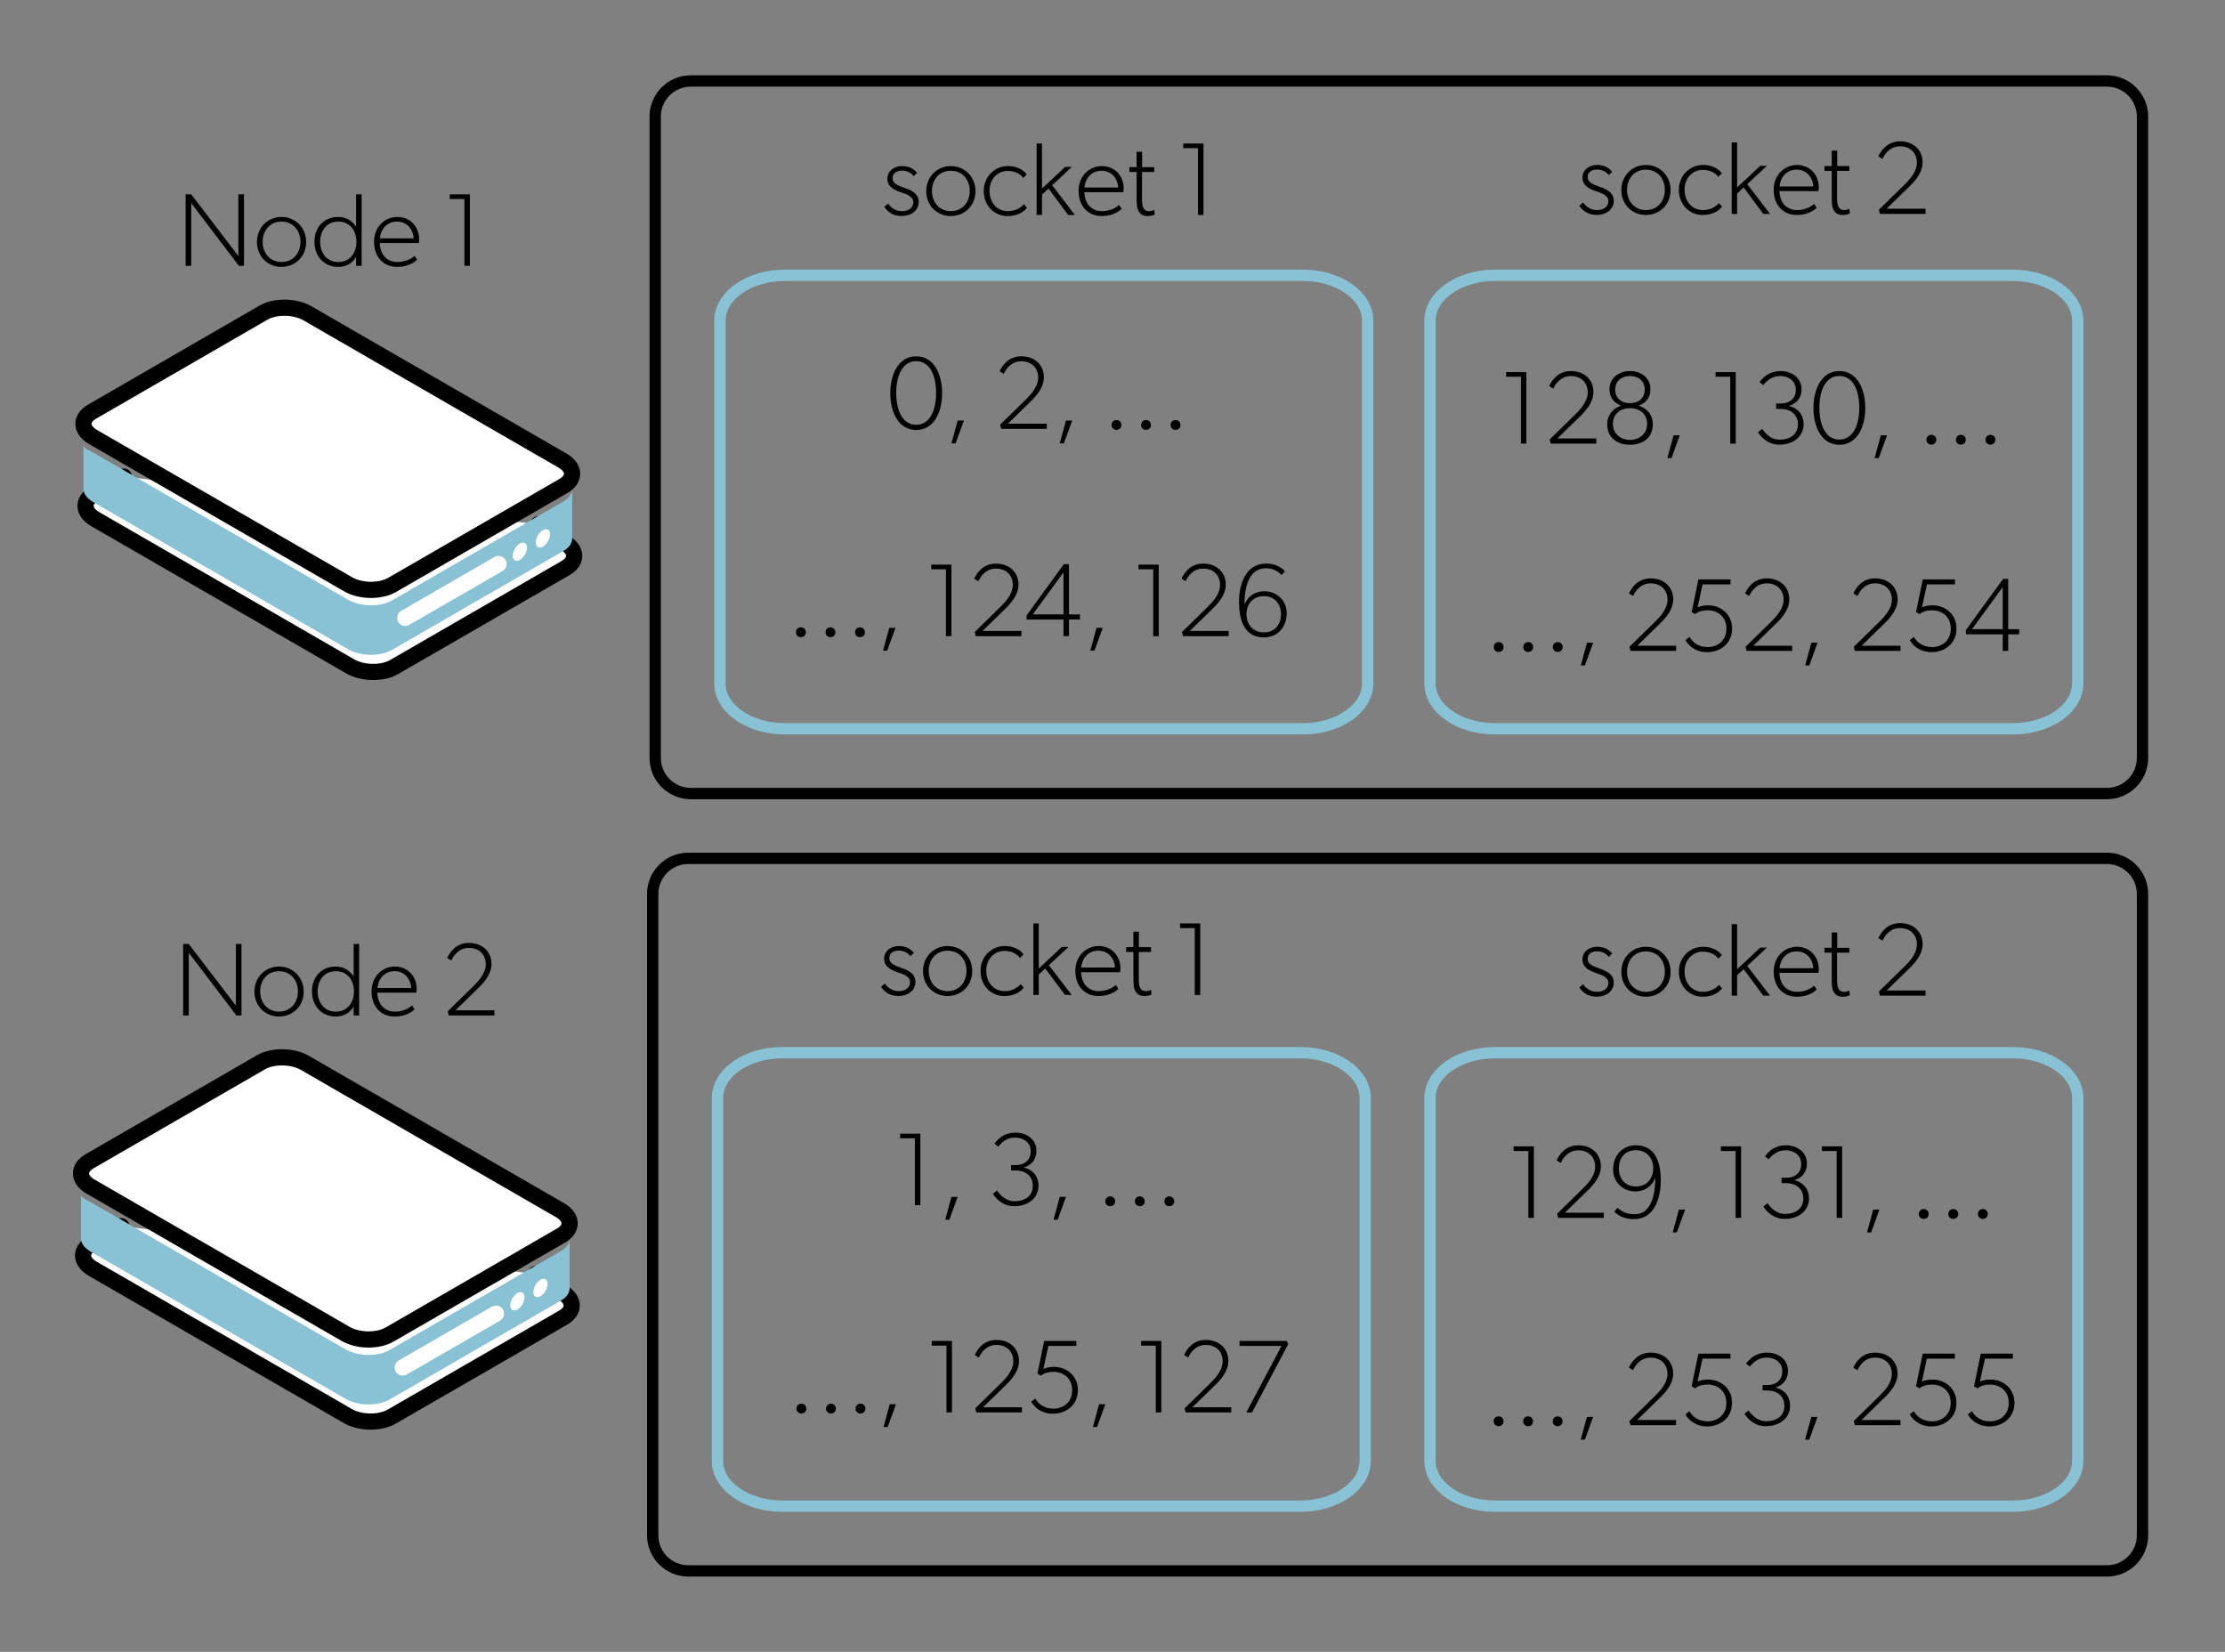 <svg viewBox="0 0 1374 1020" xmlns="http://www.w3.org/2000/svg" fill-rule="evenodd" clip-rule="evenodd" stroke-linecap="round" stroke-linejoin="round" stroke-miterlimit="1.5"><rect x="0" y="0" width="1374" height="1020" fill="#808080" stroke="none"/><path d="M1323.06 72c0-12.14-9.86-22-22-22H426.59c-12.14 0-22 9.86-22 22v396c0 12.14 9.86 22 22 22h874.47c12.14 0 22-9.86 22-22V72z" fill="none" stroke="#000" stroke-width="7"/><path d="M1283.06 198c0-15.45-17.92-28-40-28h-320c-22.08 0-40 12.55-40 28v224c0 15.45 17.92 28 40 28h320c22.08 0 40-12.55 40-28V198z" fill="none" stroke="#89c2d4" stroke-width="7"/><path d="M942.58 273.92v-44.16H930.1v2.88h9.09v41.28h3.39zM985.78 273.92v-3.2h-24l12.8-12.48c2.24-2.24 9.4-8.32 9.4-16.13 0-7.87-5.88-12.99-13.88-12.99s-11.84 5.76-13.44 9.28l2.56 1.6c1.28-2.88 4.48-7.8 10.88-7.8s10.37 4.28 10.37 10.04c0 5.76-4.61 10.56-7.5 13.44l-16 15.68.65 2.56h28.16zM1020.66 261.95c0-5.76-3.52-9.79-8.51-11.39v-.13c2.75-1.15 7.04-3.39 7.04-10.24 0-6.91-5.9-11.07-12.61-11.07-6.72 0-12.67 4.16-12.67 11.07 0 6.85 4.35 9.09 7.04 10.24v.13c-4.93 1.6-8.45 5.63-8.45 11.4 0 8 5.76 12.66 14.08 12.66s14.08-4.67 14.08-12.67zm-5-21.37c0 5.44-3.96 8.38-9.08 8.38s-9.15-2.94-9.15-8.38c0-5.44 4.03-8.39 9.15-8.39s9.09 2.95 9.09 8.39zm1.48 21.18c0 6.08-4.8 9.86-10.56 9.86-5.76 0-10.56-3.78-10.56-9.86s4.48-9.73 10.56-9.73 10.56 3.65 10.56 9.73zM1037.3 268.8h-3.84l-3.84 14.08h2.56l5.12-14.08zM1071.86 273.92v-44.16h-12.48v2.88h9.09v41.28h3.39zM1113.78 261.95c0-7.55-5.76-10.75-8.96-11.2v-.19c2.56-.64 7.68-3.2 7.68-10.24s-6.08-11.2-12.8-11.2c-6.72 0-10.3 3.2-13.12 6.72l2.24 1.92c2.56-2.88 5.44-5.57 10.56-5.57s9.6 3.01 9.6 8.45c0 5.44-3.84 8.51-9.28 8.51h-2.88v3.33h2.88c5.76 0 10.56 3.2 10.56 9.47 0 6.21-4.67 9.54-11.4 9.54-6.71 0-10.68-6.66-10.68-6.66l-2.56 2.05s4.29 7.68 13.12 7.68c8.77 0 15.04-5.12 15.04-12.6zM1151.86 251.9c0-11.39-4.8-22.78-16-22.78-11.14 0-16 11.4-16 22.78 0 11.33 4.8 22.72 16 22.72s16-11.39 16-22.72zm-3.71-.12c0 11.52-4.3 19.64-12.3 19.64s-12.34-8.12-12.34-19.64c0-11.52 4.35-19.65 12.35-19.65s12.29 8.13 12.29 19.65zM1165.3 268.8h-3.84l-3.84 14.08h2.56l5.12-14.08zM1195.7 271.55c0-1.79-1.28-3.07-3.07-3.07-1.73 0-3.01 1.28-3.01 3.07 0 1.73 1.28 3.01 3 3.01 1.8 0 3.08-1.28 3.08-3zM1213.94 271.55c0-1.79-1.28-3.07-3.07-3.07-1.73 0-3.01 1.28-3.01 3.07 0 1.73 1.28 3.01 3 3.01 1.8 0 3.08-1.28 3.08-3zM1232.18 271.55c0-1.79-1.28-3.07-3.07-3.07-1.73 0-3.01 1.28-3.01 3.07 0 1.73 1.28 3.01 3 3.01 1.8 0 3.08-1.28 3.08-3zM928.5 399.55c0-1.79-1.28-3.07-3.07-3.07-1.73 0-3.01 1.28-3.01 3.07 0 1.73 1.28 3.01 3 3.01 1.8 0 3.08-1.28 3.08-3zM946.74 399.55c0-1.79-1.28-3.07-3.07-3.07-1.73 0-3.01 1.28-3.01 3.07 0 1.73 1.28 3.01 3 3.01 1.8 0 3.08-1.28 3.08-3zM964.98 399.55c0-1.79-1.28-3.07-3.07-3.07-1.73 0-3.01 1.28-3.01 3.07 0 1.73 1.28 3.01 3 3.01 1.8 0 3.08-1.28 3.08-3zM983.86 396.8h-3.84l-3.84 14.08h2.56l5.12-14.08zM1035.06 401.92v-3.2h-24l12.8-12.48c2.24-2.24 9.4-8.32 9.4-16.13 0-7.87-5.88-12.99-13.88-12.99s-11.84 5.76-13.44 9.28l2.56 1.6c1.28-2.88 4.48-7.8 10.88-7.8s10.37 4.28 10.37 10.04c0 5.76-4.61 10.56-7.5 13.44l-16 15.68.65 2.56h28.16zM1069.62 388.16c0-9.28-7.36-14.4-14.72-14.4-2.24 0-4.67.32-6.6 1.28l3.08-14.2h17.28v-3.08h-19.84l-4.16 20.16 2.24 1.28c1.6-1.6 4.8-2.37 7.68-2.37 5.76 0 11.52 3.65 11.52 11.33s-5.76 11.4-11.52 11.4-9.6-3.08-11.2-6.28l-2.56 1.92c1.28 2.56 5.44 7.49 13.44 7.49 8 0 15.36-5.25 15.36-14.53zM1106.74 401.92v-3.2h-24l12.8-12.48c2.24-2.24 9.4-8.32 9.4-16.13 0-7.87-5.88-12.99-13.88-12.99s-11.84 5.76-13.44 9.28l2.56 1.6c1.28-2.88 4.48-7.8 10.88-7.8s10.37 4.28 10.37 10.04c0 5.76-4.61 10.56-7.5 13.44l-16 15.68.65 2.56h28.16zM1122.42 396.8h-3.84l-3.84 14.08h2.56l5.12-14.08zM1173.62 401.92v-3.2h-24l12.8-12.48c2.24-2.24 9.4-8.32 9.4-16.13 0-7.87-5.88-12.99-13.88-12.99s-11.84 5.76-13.44 9.28l2.56 1.6c1.28-2.88 4.48-7.8 10.88-7.8s10.37 4.28 10.37 10.04c0 5.76-4.61 10.56-7.5 13.44l-16 15.68.65 2.56h28.16zM1208.18 388.16c0-9.28-7.36-14.4-14.72-14.4-2.24 0-4.67.32-6.6 1.28l3.08-14.2h17.28v-3.08h-19.84l-4.16 20.16 2.24 1.28c1.6-1.6 4.8-2.37 7.68-2.37 5.76 0 11.52 3.65 11.52 11.33s-5.76 11.4-11.52 11.4-9.6-3.08-11.2-6.28l-2.56 1.92c1.28 2.56 5.44 7.49 13.44 7.49 8 0 15.36-5.25 15.36-14.53zM1246.9 391.68v-3.2h-6.79v-31.04h-3.13l-23.04 31.68v2.56h22.78v10.24h3.4v-10.24h6.78zm-10.18-3.2h-18.94l18.94-25.92v25.92zM996.55 123.95c0-5.63-5.57-7.55-9.28-8.83-3.65-1.28-6.85-2.62-6.85-5.7 0-3.07 2.37-4.73 5.7-4.73 3.32 0 5.37 1.15 7.42 3.39l2.05-2.05c-2.3-2.62-5-4.16-9.35-4.16s-9.02 2.56-9.02 7.94c0 5.37 5.57 7.3 8.13 8.19 2.56.9 7.87 2.24 7.87 6.08s-3.26 5.63-6.98 5.63c-3.7 0-6.65-1.85-8.57-4.67l-2.37 1.92c1.86 3.07 5.31 5.76 10.82 5.76 5.5 0 10.43-3.2 10.43-8.77zM1031.62 117.36c0-8.96-6.72-15.49-15.23-15.49-8.45 0-15.17 6.53-15.17 15.49s6.72 15.36 15.17 15.36c8.51 0 15.23-6.4 15.23-15.36zm-3.52-.13c0 6.85-4.48 12.48-11.71 12.48-7.17 0-11.65-5.63-11.65-12.48 0-6.91 4.48-12.48 11.65-12.48 7.23 0 11.71 5.57 11.71 12.48zM1063.43 127.6l-1.92-2.24s-3.2 4.35-9.92 4.35-11.33-5.31-11.33-12.67 5.25-12.16 11.2-12.16c5.89 0 8.45 2.88 9.73 4.35l2.11-2.24c-.64-.83-3.84-5.12-11.71-5.12-7.8 0-14.85 6.21-14.85 15.36 0 9.09 6.53 15.49 14.53 15.49 8 0 11.07-3.84 12.16-5.12zM1093.06 132.08l-14.08-18.37 12.16-11.33h-4.16l-14.27 13.38V87.92h-3.33v44.16h3.33v-12.6l4.03-3.72 12.16 16.32h4.16zM1123.14 115.76c0-8-5.63-13.89-13.44-13.89-7.87 0-14.4 6.21-14.4 15.36 0 9.09 5.57 15.49 14.2 15.49 8.65 0 12.36-4.48 12.36-4.48l-1.6-2.37s-3.71 3.84-10.43 3.84-10.69-4.67-11.01-11.71h24.13s.19-1.28.19-2.24zm-3.4-.64h-20.8c.2-4.16 3.2-10.37 10.57-10.37 7.36 0 10.24 6.53 10.24 10.37zM1142.34 131.76l-.32-2.88s-1.28.83-3.2.83c-3.97 0-4.35-3.9-4.35-7.17v-17.02h7.55v-3h-7.49v-9.48h-3.39v9.47h-4.48v3.01h4.48v15.04c0 4.8.06 6.98 1.09 8.96 1.09 1.98 2.75 3.2 5.63 3.2 1.92 0 3.4-.32 4.48-.96zM1189.06 132.08v-3.2h-24l12.8-12.48c2.24-2.24 9.4-8.32 9.4-16.13 0-7.87-5.88-12.99-13.88-12.99s-11.84 5.76-13.44 9.28l2.56 1.6c1.28-2.88 4.48-7.8 10.88-7.8s10.37 4.28 10.37 10.04c0 5.76-4.61 10.56-7.49 13.44l-16 15.68.64 2.56h28.16z" fill-rule="nonzero"/><g><path d="M844.59 198c0-15.45-17.93-28-40-28h-320c-22.08 0-40 12.55-40 28v224c0 15.45 17.92 28 40 28h320c22.07 0 40-12.55 40-28V198z" fill="none" stroke="#89c2d4" stroke-width="7"/><path d="M581.78 242.78c0-11.39-4.8-22.78-16-22.78-11.14 0-16 11.4-16 22.78 0 11.33 4.8 22.72 16 22.72s16-11.39 16-22.72zm-3.71-.12c0 11.52-4.3 19.64-12.3 19.64s-12.34-8.12-12.34-19.64c0-11.52 4.35-19.65 12.35-19.65s12.29 8.13 12.29 19.65zM595.22 259.68h-3.84l-3.84 14.08h2.56l5.12-14.08zM646.42 264.8v-3.2h-24l12.8-12.48c2.24-2.24 9.4-8.32 9.4-16.13 0-7.87-5.88-12.99-13.88-12.99s-11.84 5.76-13.44 9.28l2.56 1.6c1.28-2.88 4.48-7.8 10.88-7.8s10.37 4.28 10.37 10.04c0 5.76-4.61 10.56-7.5 13.44l-16 15.68.65 2.56h28.16zM662.1 259.68h-3.84l-3.84 14.08h2.56l5.12-14.08zM692.5 262.43c0-1.79-1.28-3.07-3.07-3.07-1.73 0-3.01 1.28-3.01 3.07 0 1.73 1.28 3.01 3 3.01 1.8 0 3.08-1.28 3.08-3zM710.74 262.43c0-1.79-1.28-3.07-3.07-3.07-1.73 0-3.01 1.28-3.01 3.07 0 1.73 1.28 3.01 3 3.01 1.8 0 3.08-1.28 3.08-3zM728.98 262.43c0-1.79-1.28-3.07-3.07-3.07-1.73 0-3.01 1.28-3.01 3.07 0 1.73 1.28 3.01 3 3.01 1.8 0 3.08-1.28 3.08-3zM497.62 390.43c0-1.79-1.28-3.07-3.07-3.07-1.73 0-3.01 1.28-3.01 3.07 0 1.73 1.28 3.01 3 3.01 1.8 0 3.08-1.28 3.08-3zM515.86 390.43c0-1.79-1.28-3.07-3.07-3.07-1.73 0-3.01 1.28-3.01 3.07 0 1.73 1.28 3.01 3 3.01 1.8 0 3.08-1.28 3.08-3zM534.1 390.43c0-1.79-1.28-3.07-3.07-3.07-1.73 0-3.01 1.28-3.01 3.07 0 1.73 1.28 3.01 3 3.01 1.8 0 3.08-1.28 3.08-3zM552.98 387.68h-3.84l-3.84 14.08h2.56l5.12-14.08zM587.54 392.8v-44.16h-12.48v2.88h9.09v41.28h3.39zM630.74 392.8v-3.2h-24l12.8-12.48c2.24-2.24 9.4-8.32 9.4-16.13 0-7.87-5.88-12.99-13.88-12.99s-11.84 5.76-13.44 9.28l2.56 1.6c1.28-2.88 4.48-7.8 10.88-7.8s10.37 4.28 10.37 10.04c0 5.76-4.61 10.56-7.5 13.44l-16 15.68.65 2.56h28.16zM666.9 382.56v-3.2h-6.79v-31.04h-3.13L633.94 380v2.56h22.78v10.24h3.4v-10.24h6.78zm-10.18-3.2h-18.94l18.94-25.92v25.92zM680.98 387.68h-3.84l-3.84 14.08h2.56l5.12-14.08zM715.54 392.8v-44.16h-12.48v2.88h9.09v41.28h3.39zM758.74 392.8v-3.2h-24l12.8-12.48c2.24-2.24 9.4-8.32 9.4-16.13 0-7.87-5.88-12.99-13.88-12.99s-11.84 5.76-13.44 9.28l2.56 1.6c1.28-2.88 4.48-7.8 10.88-7.8s10.37 4.28 10.37 10.04c0 5.76-4.61 10.56-7.5 13.44l-16 15.68.65 2.56h28.16zM794.58 378.72c0-8.32-6.6-13.63-13.63-13.63-7.04 0-10.7 4.03-12.48 8.19 0-8.83 1.85-22.4 13.3-22.4 4.49 0 7.37 1.92 9.74 4.16l1.92-2.37S789.78 348 781.9 348c-12.87 0-16.77 12.93-16.77 23.68 0 10.18 2.69 21.89 15.36 21.89 8.64 0 14.08-6.53 14.08-14.85zm-3.52.58c0 5.76-3.4 11.2-10.56 11.2-7.23 0-10.75-5.44-10.75-11.2 0-5.76 3.52-11.2 10.75-11.2 7.17 0 10.56 5.44 10.56 11.2zM567.3 124.63c0-5.63-5.56-7.55-9.27-8.83-3.65-1.28-6.85-2.62-6.85-5.7 0-3.07 2.37-4.73 5.7-4.73 3.32 0 5.37 1.15 7.42 3.39l2.05-2.05c-2.3-2.62-5-4.16-9.35-4.16s-9.02 2.56-9.02 7.94c0 5.37 5.57 7.3 8.13 8.19 2.56.9 7.87 2.24 7.87 6.08s-3.26 5.63-6.98 5.63c-3.7 0-6.65-1.85-8.57-4.67l-2.37 1.92c1.86 3.07 5.31 5.76 10.82 5.76 5.5 0 10.43-3.2 10.43-8.77zM602.38 118.04c0-8.96-6.72-15.49-15.23-15.49-8.45 0-15.17 6.53-15.17 15.49s6.72 15.36 15.17 15.36c8.5 0 15.23-6.4 15.23-15.36zm-3.52-.13c0 6.85-4.48 12.48-11.71 12.48-7.17 0-11.65-5.63-11.65-12.48 0-6.91 4.48-12.48 11.65-12.48 7.23 0 11.7 5.57 11.7 12.48zM634.19 128.28l-1.92-2.24s-3.2 4.35-9.92 4.35-11.33-5.31-11.33-12.67 5.25-12.16 11.2-12.16c5.89 0 8.45 2.88 9.73 4.35l2.1-2.24c-.63-.83-3.83-5.12-11.7-5.12-7.81 0-14.85 6.21-14.85 15.36 0 9.09 6.53 15.49 14.53 15.49 8 0 11.07-3.84 12.16-5.12zM663.82 132.76l-14.08-18.37 12.16-11.33h-4.16l-14.27 13.38V88.6h-3.33v44.16h3.33v-12.6l4.03-3.72 12.16 16.32h4.16zM693.9 116.44c0-8-5.63-13.89-13.44-13.89-7.87 0-14.4 6.21-14.4 15.36 0 9.09 5.57 15.49 14.2 15.49 8.65 0 12.36-4.48 12.36-4.48l-1.6-2.37s-3.71 3.84-10.43 3.84-10.7-4.67-11.01-11.71h24.13s.19-1.28.19-2.24zm-3.4-.64h-20.8c.2-4.16 3.2-10.37 10.57-10.37 7.36 0 10.24 6.53 10.24 10.37zM713.1 132.44l-.32-2.88s-1.28.83-3.2.83c-3.97 0-4.35-3.9-4.35-7.17V106.2h7.55v-3h-7.49v-9.48h-3.4v9.47h-4.47v3.01h4.48v15.04c0 4.8.06 6.98 1.09 8.96 1.08 1.98 2.75 3.2 5.63 3.2 1.92 0 3.4-.32 4.48-.96zM743.18 132.76V88.6H730.7v2.88h9.09v41.28h3.39z" fill-rule="nonzero"/></g><g><path d="M76.47 294.28l-18.35 10.6c-7.3 4.22-7 11.24.67 15.66l157.5 90.94c7.66 4.43 19.82 4.6 27.13.38l105.88-61.13c7.3-4.22 7-11.24-.66-15.67l-16.24-11.3M317.48 317.08l-126.34-72.95c-7.67-4.43-19.83-4.6-27.13-.38l-75.56 43.62" fill="#fff" stroke="#000" stroke-width="10"/><path d="M51.53 274.25c.07 2.87 2.07 2.91 5.95 5.15l157.5 90.94c7.67 4.43 19.83 4.6 27.13.38L348 309.59c3.6-2.08 5.36-4.85 5.3-7.64v30.72c0 2.74-1.76 5.44-5.3 7.48l-105.88 61.13c-7.3 4.22-19.46 4.05-27.13-.38l-157.5-90.93c-3.88-2.24-5.88-5.15-5.95-8.02v-27.7z" fill="#89c2d4"/><path d="M189.83 193.44c-7.67-4.43-19.82-4.6-27.13-.39L56.82 254.2c-7.3 4.21-7 11.23.66 15.66l157.5 90.93c7.67 4.43 19.83 4.6 27.13.39L348 300.03c7.3-4.21 7.01-11.23-.66-15.66l-157.5-90.93z" fill="#fff" stroke="#000" stroke-width="10"/><path d="M335.27 327.35c2.43-1.4 4.4-.27 4.4 2.54 0 2.8-1.97 6.22-4.4 7.62-2.42 1.4-4.4.26-4.4-2.54s1.97-6.22 4.4-7.62zM321.05 335.56c2.42-1.4 4.4-.26 4.4 2.54s-1.98 6.22-4.4 7.63c-2.43 1.4-4.4.26-4.4-2.55 0-2.8 1.97-6.22 4.4-7.62z" fill="#fff"/><path d="M307.84 348.27l-57.6 33.25" fill="none" stroke="#fff" stroke-width="10"/><path d="M150.66 164.16V120h-3.45v38.08L118.09 120h-3.46v44.16h3.46v-38.72l29.44 38.72h3.13zM189.06 149.44c0-8.96-6.72-15.49-15.23-15.49-8.45 0-15.17 6.53-15.17 15.49s6.72 15.36 15.17 15.36c8.51 0 15.23-6.4 15.23-15.36zm-3.52-.13c0 6.85-4.48 12.48-11.71 12.48-7.17 0-11.65-5.63-11.65-12.48 0-6.91 4.48-12.48 11.65-12.48 7.23 0 11.71 5.57 11.71 12.48zM194.18 149.31c0 8.77 5.76 15.49 14.72 15.49 4.48 0 8.51-1.92 11.01-6.14v5.5h3.4V120h-3.4v20.03c-2.88-4.35-6.85-6.08-11.14-6.08-8.83 0-14.59 6.53-14.59 15.36zm3.52 0c0-6.91 4.03-12.48 11.2-12.48 7.23 0 11.2 5.57 11.2 12.48 0 6.85-3.97 12.48-11.2 12.48-7.17 0-11.2-5.63-11.2-12.48zM258.82 147.84c0-8-5.63-13.89-13.44-13.89-7.87 0-14.4 6.21-14.4 15.36 0 9.09 5.57 15.49 14.21 15.49s12.35-4.48 12.35-4.48l-1.6-2.37s-3.71 3.84-10.43 3.84-10.69-4.67-11-11.71h24.12s.2-1.28.2-2.24zm-3.39-.64h-20.8c.2-4.16 3.2-10.37 10.56-10.37s10.24 6.53 10.24 10.37zM290.18 164.16V120H277.7v2.88h9.09v41.28h3.4z" fill-rule="nonzero"/></g><g><path d="M1323.06 552c0-12.14-9.86-22-22-22h-876c-12.14 0-22 9.86-22 22v396c0 12.14 9.86 22 22 22h876c12.14 0 22-9.86 22-22V552z" fill="none" stroke="#000" stroke-width="7"/><path d="M1283.06 678c0-15.45-17.92-28-40-28h-320c-22.08 0-40 12.55-40 28v224c0 15.45 17.92 28 40 28h320c22.08 0 40-12.55 40-28V678z" fill="none" stroke="#89c2d4" stroke-width="7"/><path d="M947.18 752v-44.16H934.7v2.88h9.09V752h3.39zM990.38 752v-3.2h-24l12.8-12.48c2.24-2.24 9.4-8.32 9.4-16.13 0-7.87-5.88-12.99-13.88-12.99s-11.84 5.76-13.44 9.28l2.56 1.6c1.28-2.88 4.48-7.8 10.88-7.8s10.37 4.28 10.37 10.04c0 5.76-4.61 10.56-7.5 13.44l-16 15.68.65 2.56h28.16zM1025.58 728.96c0-10.18-2.75-21.76-15.36-21.76-8.64 0-14.08 6.53-14.08 14.85s6.53 13.63 13.57 13.63 10.75-4.16 12.48-8.32c0 8.32-1.6 14.08-3.84 17.47-2.24 3.33-4.8 4.93-9.28 4.93-4.42 0-7.81-1.73-10.24-3.97l-1.92 2.37c.64.64 4.16 4.6 12.16 4.6 12.73 0 16.5-13.24 16.5-23.8zm-4.67-7.55c0 5.76-3.52 11.2-10.7 11.2-7.22 0-10.55-5.44-10.55-11.2 0-5.76 3.33-11.2 10.56-11.2 7.17 0 10.69 5.44 10.69 11.2zM1040.62 746.88h-3.84l-3.84 14.08h2.56l5.12-14.08zM1075.18 752v-44.16h-12.48v2.88h9.09V752h3.39zM1117.1 740.03c0-7.55-5.76-10.75-8.96-11.2v-.19c2.56-.64 7.68-3.2 7.68-10.24s-6.08-11.2-12.8-11.2c-6.72 0-10.3 3.2-13.12 6.72l2.24 1.92c2.56-2.88 5.44-5.57 10.56-5.57s9.6 3.01 9.6 8.45c0 5.44-3.84 8.51-9.28 8.51h-2.88v3.33h2.88c5.76 0 10.56 3.2 10.56 9.47 0 6.21-4.67 9.54-11.4 9.54-6.71 0-10.68-6.66-10.68-6.66l-2.56 2.05s4.29 7.68 13.12 7.68c8.77 0 15.04-5.12 15.04-12.6zM1137.58 752v-44.16h-12.48v2.88h9.09V752h3.39zM1160.62 746.88h-3.84l-3.84 14.08h2.56l5.12-14.08zM1191.02 749.63c0-1.79-1.28-3.07-3.07-3.07-1.73 0-3.01 1.28-3.01 3.07 0 1.73 1.28 3.01 3 3.01 1.8 0 3.08-1.28 3.08-3zM1209.26 749.63c0-1.79-1.28-3.07-3.07-3.07-1.73 0-3.01 1.28-3.01 3.07 0 1.73 1.28 3.01 3 3.01 1.8 0 3.08-1.28 3.08-3zM1227.5 749.63c0-1.79-1.28-3.07-3.07-3.07-1.73 0-3.01 1.28-3.01 3.07 0 1.73 1.28 3.01 3 3.01 1.8 0 3.08-1.28 3.08-3zM928.46 877.63c0-1.79-1.28-3.07-3.07-3.07-1.73 0-3.01 1.28-3.01 3.07 0 1.73 1.28 3.01 3 3.01 1.8 0 3.08-1.28 3.08-3zM946.7 877.63c0-1.79-1.28-3.07-3.07-3.07-1.73 0-3.01 1.28-3.01 3.07 0 1.73 1.28 3.01 3 3.01 1.8 0 3.08-1.28 3.08-3zM964.94 877.63c0-1.79-1.28-3.07-3.07-3.07-1.73 0-3.01 1.28-3.01 3.07 0 1.73 1.28 3.01 3 3.01 1.8 0 3.08-1.28 3.08-3zM983.82 874.88h-3.84l-3.84 14.08h2.56l5.12-14.08zM1035.02 880v-3.2h-24l12.8-12.48c2.24-2.24 9.4-8.32 9.4-16.13 0-7.87-5.88-12.99-13.88-12.99s-11.84 5.76-13.44 9.28l2.56 1.6c1.28-2.88 4.48-7.8 10.88-7.8s10.37 4.28 10.37 10.04c0 5.76-4.61 10.56-7.5 13.44l-16 15.68.65 2.56h28.16zM1069.58 866.24c0-9.28-7.36-14.4-14.72-14.4-2.24 0-4.67.32-6.6 1.28l3.08-14.2h17.28v-3.08h-19.84l-4.16 20.16 2.24 1.28c1.6-1.6 4.8-2.37 7.68-2.37 5.76 0 11.52 3.65 11.52 11.33s-5.76 11.4-11.52 11.4-9.6-3.08-11.2-6.28l-2.56 1.92c1.28 2.56 5.44 7.49 13.44 7.49 8 0 15.36-5.25 15.36-14.53zM1105.42 868.03c0-7.55-5.76-10.75-8.96-11.2v-.19c2.56-.64 7.68-3.2 7.68-10.24s-6.08-11.2-12.8-11.2c-6.72 0-10.3 3.2-13.12 6.72l2.24 1.92c2.56-2.88 5.44-5.57 10.56-5.57s9.6 3.01 9.6 8.45c0 5.44-3.84 8.51-9.28 8.51h-2.88v3.33h2.88c5.76 0 10.56 3.2 10.56 9.47 0 6.21-4.67 9.54-11.4 9.54-6.71 0-10.68-6.66-10.68-6.66l-2.56 2.05s4.29 7.68 13.12 7.68c8.77 0 15.04-5.12 15.04-12.6zM1122.38 874.88h-3.84l-3.84 14.08h2.56l5.12-14.08zM1173.58 880v-3.2h-24l12.8-12.48c2.24-2.24 9.4-8.32 9.4-16.13 0-7.87-5.88-12.99-13.88-12.99s-11.84 5.76-13.44 9.28l2.56 1.6c1.28-2.88 4.48-7.8 10.88-7.8s10.37 4.28 10.37 10.04c0 5.76-4.61 10.56-7.5 13.44l-16 15.68.65 2.56h28.16zM1208.14 866.24c0-9.28-7.36-14.4-14.72-14.4-2.24 0-4.67.32-6.6 1.28l3.08-14.2h17.28v-3.08h-19.84l-4.16 20.16 2.24 1.28c1.6-1.6 4.8-2.37 7.68-2.37 5.76 0 11.52 3.65 11.52 11.33s-5.76 11.4-11.52 11.4-9.6-3.08-11.2-6.28l-2.56 1.92c1.28 2.56 5.44 7.49 13.44 7.49 8 0 15.36-5.25 15.36-14.53zM1243.98 866.24c0-9.28-7.36-14.4-14.72-14.4-2.24 0-4.67.32-6.6 1.28l3.08-14.2h17.28v-3.08h-19.84l-4.16 20.16 2.24 1.28c1.6-1.6 4.8-2.37 7.68-2.37 5.76 0 11.52 3.65 11.52 11.33s-5.76 11.4-11.52 11.4-9.6-3.08-11.2-6.28l-2.56 1.92c1.28 2.56 5.44 7.49 13.44 7.49 8 0 15.36-5.25 15.36-14.53zM996.55 606.67c0-5.63-5.57-7.55-9.28-8.83-3.65-1.28-6.85-2.62-6.85-5.7 0-3.07 2.37-4.73 5.7-4.73 3.32 0 5.37 1.15 7.42 3.39l2.05-2.05c-2.3-2.62-5-4.16-9.35-4.16s-9.02 2.56-9.02 7.94c0 5.37 5.57 7.3 8.13 8.19 2.56.9 7.87 2.24 7.87 6.08s-3.26 5.63-6.98 5.63c-3.7 0-6.65-1.85-8.57-4.67l-2.37 1.92c1.86 3.07 5.31 5.76 10.82 5.76 5.5 0 10.43-3.2 10.43-8.77zM1031.62 600.08c0-8.96-6.72-15.49-15.23-15.49-8.45 0-15.17 6.53-15.17 15.49s6.72 15.36 15.17 15.36c8.51 0 15.23-6.4 15.23-15.36zm-3.52-.13c0 6.85-4.48 12.48-11.71 12.48-7.17 0-11.65-5.63-11.65-12.48 0-6.91 4.48-12.48 11.65-12.48 7.23 0 11.71 5.57 11.71 12.48zM1063.43 610.32l-1.92-2.24s-3.2 4.35-9.92 4.35-11.33-5.31-11.33-12.67 5.25-12.16 11.2-12.16c5.89 0 8.45 2.88 9.73 4.35l2.11-2.24c-.64-.83-3.84-5.12-11.71-5.12-7.8 0-14.85 6.21-14.85 15.36 0 9.09 6.53 15.49 14.53 15.49 8 0 11.07-3.84 12.16-5.12zM1093.06 614.8l-14.08-18.37 12.16-11.33h-4.16l-14.27 13.38v-27.84h-3.33v44.16h3.33v-12.6l4.03-3.72 12.16 16.32h4.16zM1123.14 598.48c0-8-5.63-13.89-13.44-13.89-7.87 0-14.4 6.21-14.4 15.36 0 9.09 5.57 15.49 14.2 15.49 8.65 0 12.36-4.48 12.36-4.48l-1.6-2.37s-3.71 3.84-10.43 3.84-10.69-4.67-11.01-11.71h24.13s.19-1.28.19-2.24zm-3.4-.64h-20.8c.2-4.16 3.2-10.37 10.57-10.37 7.36 0 10.24 6.53 10.24 10.37zM1142.34 614.48l-.32-2.88s-1.28.83-3.2.83c-3.97 0-4.35-3.9-4.35-7.17v-17.02h7.55v-3h-7.49v-9.48h-3.39v9.47h-4.48v3.01h4.48v15.04c0 4.8.06 6.98 1.09 8.96 1.09 1.98 2.75 3.2 5.63 3.2 1.92 0 3.4-.32 4.48-.96zM1189.06 614.8v-3.2h-24l12.8-12.48c2.24-2.24 9.4-8.32 9.4-16.13 0-7.87-5.88-12.99-13.88-12.99s-11.84 5.76-13.44 9.28l2.56 1.6c1.28-2.88 4.48-7.8 10.88-7.8s10.37 4.28 10.37 10.04c0 5.76-4.61 10.56-7.49 13.44l-16 15.68.64 2.56h28.16z" fill-rule="nonzero"/><g><path d="M843.06 678c0-15.45-17.92-28-40-28h-320c-22.08 0-40 12.55-40 28v224c0 15.45 17.92 28 40 28h320c22.08 0 40-12.55 40-28V678z" fill="none" stroke="#89c2d4" stroke-width="7"/><path d="M568.34 744.16V700h-12.48v2.88h9.09v41.28h3.39zM591.38 739.04h-3.84l-3.84 14.08h2.56l5.12-14.08zM641.3 732.2c0-7.56-5.76-10.76-8.96-11.2v-.2c2.56-.64 7.68-3.2 7.68-10.24s-6.08-11.2-12.8-11.2c-6.72 0-10.3 3.2-13.12 6.72l2.24 1.92c2.56-2.88 5.44-5.57 10.56-5.57s9.6 3.01 9.6 8.45c0 5.44-3.84 8.51-9.28 8.51h-2.88v3.33h2.88c5.76 0 10.56 3.2 10.56 9.47 0 6.21-4.67 9.54-11.4 9.54-6.71 0-10.68-6.66-10.68-6.66l-2.56 2.05s4.29 7.68 13.12 7.68c8.77 0 15.04-5.12 15.04-12.6zM658.26 739.04h-3.84l-3.84 14.08h2.56l5.12-14.08zM688.66 741.8c0-1.8-1.28-3.08-3.07-3.08-1.73 0-3.01 1.28-3.01 3.07 0 1.73 1.28 3.01 3 3.01 1.8 0 3.08-1.28 3.08-3zM706.9 741.8c0-1.8-1.28-3.08-3.07-3.08-1.73 0-3.01 1.28-3.01 3.07 0 1.73 1.28 3.01 3 3.01 1.8 0 3.08-1.28 3.08-3zM725.14 741.8c0-1.8-1.28-3.08-3.07-3.08-1.73 0-3.01 1.28-3.01 3.07 0 1.73 1.28 3.01 3 3.01 1.8 0 3.08-1.28 3.08-3zM497.94 869.8c0-1.8-1.28-3.08-3.07-3.08-1.73 0-3.01 1.28-3.01 3.07 0 1.73 1.28 3.01 3 3.01 1.8 0 3.08-1.28 3.08-3zM516.18 869.8c0-1.8-1.28-3.08-3.07-3.08-1.73 0-3.01 1.28-3.01 3.07 0 1.73 1.28 3.01 3 3.01 1.8 0 3.08-1.28 3.08-3zM534.42 869.8c0-1.8-1.28-3.08-3.07-3.08-1.73 0-3.01 1.28-3.01 3.07 0 1.73 1.28 3.01 3 3.01 1.8 0 3.08-1.28 3.08-3zM553.3 867.04h-3.84l-3.84 14.08h2.56l5.12-14.08zM587.86 872.16V828h-12.48v2.88h9.09v41.28h3.39zM631.06 872.16v-3.2h-24l12.8-12.48c2.24-2.24 9.4-8.32 9.4-16.13 0-7.87-5.88-12.99-13.88-12.99s-11.84 5.76-13.44 9.28l2.56 1.6c1.28-2.88 4.48-7.8 10.88-7.8s10.37 4.28 10.37 10.04c0 5.76-4.61 10.56-7.5 13.44l-16 15.68.65 2.56h28.16zM665.62 858.4c0-9.28-7.36-14.4-14.72-14.4-2.24 0-4.67.32-6.6 1.28l3.08-14.2h17.28V828h-19.84l-4.16 20.16 2.24 1.28c1.6-1.6 4.8-2.37 7.68-2.37 5.76 0 11.52 3.65 11.52 11.33s-5.76 11.4-11.52 11.4-9.6-3.08-11.2-6.28l-2.56 1.92c1.28 2.56 5.44 7.49 13.44 7.49 8 0 15.36-5.25 15.36-14.53zM682.58 867.04h-3.84l-3.84 14.08h2.56l5.12-14.08zM717.14 872.16V828h-12.48v2.88h9.09v41.28h3.39zM760.34 872.16v-3.2h-24l12.8-12.48c2.24-2.24 9.4-8.32 9.4-16.13 0-7.87-5.88-12.99-13.88-12.99s-11.84 5.76-13.44 9.28l2.56 1.6c1.28-2.88 4.48-7.8 10.88-7.8s10.37 4.28 10.37 10.04c0 5.76-4.61 10.56-7.5 13.44l-16 15.68.65 2.56h28.16zM795.54 829.92l-.96-1.92h-29.12v3.07h25.92l-21.76 41.09h3.52l22.4-42.24zM565.3 606.23c0-5.63-5.56-7.55-9.27-8.83-3.65-1.28-6.85-2.62-6.85-5.7 0-3.07 2.37-4.73 5.7-4.73 3.32 0 5.37 1.15 7.42 3.39l2.05-2.05c-2.3-2.62-5-4.16-9.35-4.16s-9.02 2.56-9.02 7.94c0 5.37 5.57 7.3 8.13 8.19 2.56.9 7.87 2.24 7.87 6.08s-3.26 5.63-6.98 5.63c-3.7 0-6.65-1.85-8.57-4.67l-2.37 1.92c1.86 3.07 5.31 5.76 10.82 5.76 5.5 0 10.43-3.2 10.43-8.77zM600.38 599.64c0-8.96-6.72-15.49-15.23-15.49-8.45 0-15.17 6.53-15.17 15.49S576.7 615 585.15 615c8.5 0 15.23-6.4 15.23-15.36zm-3.52-.13c0 6.85-4.48 12.48-11.71 12.48-7.17 0-11.65-5.63-11.65-12.48 0-6.91 4.48-12.48 11.65-12.48 7.23 0 11.7 5.57 11.7 12.48zM632.19 609.88l-1.92-2.24s-3.2 4.35-9.92 4.35-11.33-5.31-11.33-12.67 5.25-12.16 11.2-12.16c5.89 0 8.45 2.88 9.73 4.35l2.1-2.24c-.63-.83-3.83-5.12-11.7-5.12-7.81 0-14.85 6.21-14.85 15.36 0 9.09 6.53 15.49 14.53 15.49 8 0 11.07-3.84 12.16-5.12zM661.82 614.36l-14.08-18.37 12.16-11.33h-4.16l-14.27 13.38V570.2h-3.33v44.16h3.33v-12.6l4.03-3.72 12.16 16.32h4.16zM691.9 598.04c0-8-5.63-13.89-13.44-13.89-7.87 0-14.4 6.21-14.4 15.36 0 9.09 5.57 15.49 14.2 15.49 8.65 0 12.36-4.48 12.36-4.48l-1.6-2.37S685.3 612 678.59 612s-10.7-4.67-11.01-11.71h24.13s.19-1.28.19-2.24zm-3.4-.64h-20.8c.2-4.16 3.2-10.37 10.57-10.37 7.36 0 10.24 6.53 10.24 10.37zM711.1 614.04l-.32-2.88s-1.28.83-3.2.83c-3.97 0-4.35-3.9-4.35-7.17V587.8h7.55v-3h-7.49v-9.48h-3.4v9.47h-4.47v3.01h4.48v15.04c0 4.8.06 6.98 1.09 8.96 1.08 1.98 2.75 3.2 5.63 3.2 1.92 0 3.4-.32 4.48-.96zM741.18 614.36V570.2H728.7v2.88h9.09v41.28h3.39z" fill-rule="nonzero"/></g><g><path d="M74.94 757.15l-18.35 10.6c-7.3 4.21-7 11.23.67 15.66l157.5 90.93c7.67 4.43 19.82 4.6 27.13.38l105.88-61.13c7.3-4.22 7-11.24-.66-15.66l-16.24-11.31M315.95 779.94l-126.34-72.95c-7.67-4.43-19.83-4.6-27.13-.38l-75.56 43.62" fill="#fff" stroke="#000" stroke-width="10"/><path d="M50 737.1c.07 2.88 2.07 2.92 5.95 5.17l157.5 90.93c7.67 4.43 19.83 4.6 27.13.38l105.88-61.13c3.6-2.08 5.36-4.84 5.3-7.64v30.72c0 2.75-1.76 5.44-5.3 7.49l-105.88 61.13c-7.3 4.21-19.46 4.04-27.13-.39l-157.5-90.93c-3.88-2.24-5.88-5.15-5.95-8.02v-27.7z" fill="#89c2d4"/><path d="M188.3 656.3c-7.67-4.43-19.82-4.6-27.13-.38L55.3 717.05c-7.3 4.22-7 11.24.66 15.66l157.5 90.94c7.67 4.43 19.83 4.6 27.13.38l105.88-61.13c7.3-4.22 7.01-11.24-.66-15.67L188.3 656.3z" fill="#fff" stroke="#000" stroke-width="10"/><path d="M333.75 790.2c2.42-1.4 4.4-.26 4.4 2.55 0 2.8-1.98 6.22-4.4 7.62-2.43 1.4-4.4.27-4.4-2.54 0-2.8 1.97-6.22 4.4-7.62zM319.52 798.42c2.43-1.4 4.4-.26 4.4 2.55 0 2.8-1.97 6.22-4.4 7.62-2.43 1.4-4.4.26-4.4-2.54s1.97-6.22 4.4-7.63z" fill="#fff"/><path d="M306.3 811.13l-57.59 33.26" fill="none" stroke="#fff" stroke-width="10"/><path d="M149.13 627.02v-44.16h-3.45v38.08l-29.12-38.08h-3.46v44.16h3.46V588.3L146 627.02h3.13zM187.53 612.3c0-8.96-6.72-15.49-15.23-15.49-8.45 0-15.17 6.53-15.17 15.5 0 8.95 6.72 15.35 15.17 15.35 8.51 0 15.23-6.4 15.23-15.36zm-3.52-.13c0 6.85-4.48 12.48-11.7 12.48-7.18 0-11.66-5.63-11.66-12.48 0-6.9 4.48-12.48 11.65-12.48 7.23 0 11.71 5.57 11.71 12.48zM192.65 612.17c0 8.77 5.76 15.5 14.72 15.5 4.48 0 8.51-1.93 11.01-6.15v5.5h3.4v-44.16h-3.4v20.03c-2.88-4.35-6.85-6.08-11.13-6.08-8.84 0-14.6 6.53-14.6 15.36zm3.52 0c0-6.9 4.04-12.48 11.2-12.48 7.23 0 11.2 5.57 11.2 12.48 0 6.85-3.97 12.48-11.2 12.48-7.17 0-11.2-5.63-11.2-12.48zM257.3 610.7c0-8-5.64-13.89-13.45-13.89-7.87 0-14.4 6.21-14.4 15.36 0 9.1 5.57 15.5 14.21 15.5s12.35-4.49 12.35-4.49l-1.6-2.37s-3.7 3.84-10.43 3.84c-6.72 0-10.69-4.67-11-11.7h24.12s.2-1.29.2-2.25zm-3.4-.64h-20.8c.2-4.16 3.2-10.37 10.56-10.37s10.24 6.53 10.24 10.37zM305.3 627.02v-3.2h-24l12.8-12.48c2.23-2.24 9.4-8.32 9.4-16.13 0-7.87-5.89-12.99-13.89-12.99s-11.84 5.76-13.44 9.28l2.56 1.6c1.28-2.88 4.48-7.8 10.88-7.8s10.37 4.28 10.37 10.04c0 5.76-4.6 10.56-7.49 13.44l-16 15.68.64 2.56h28.16z" fill-rule="nonzero"/></g></g></svg>